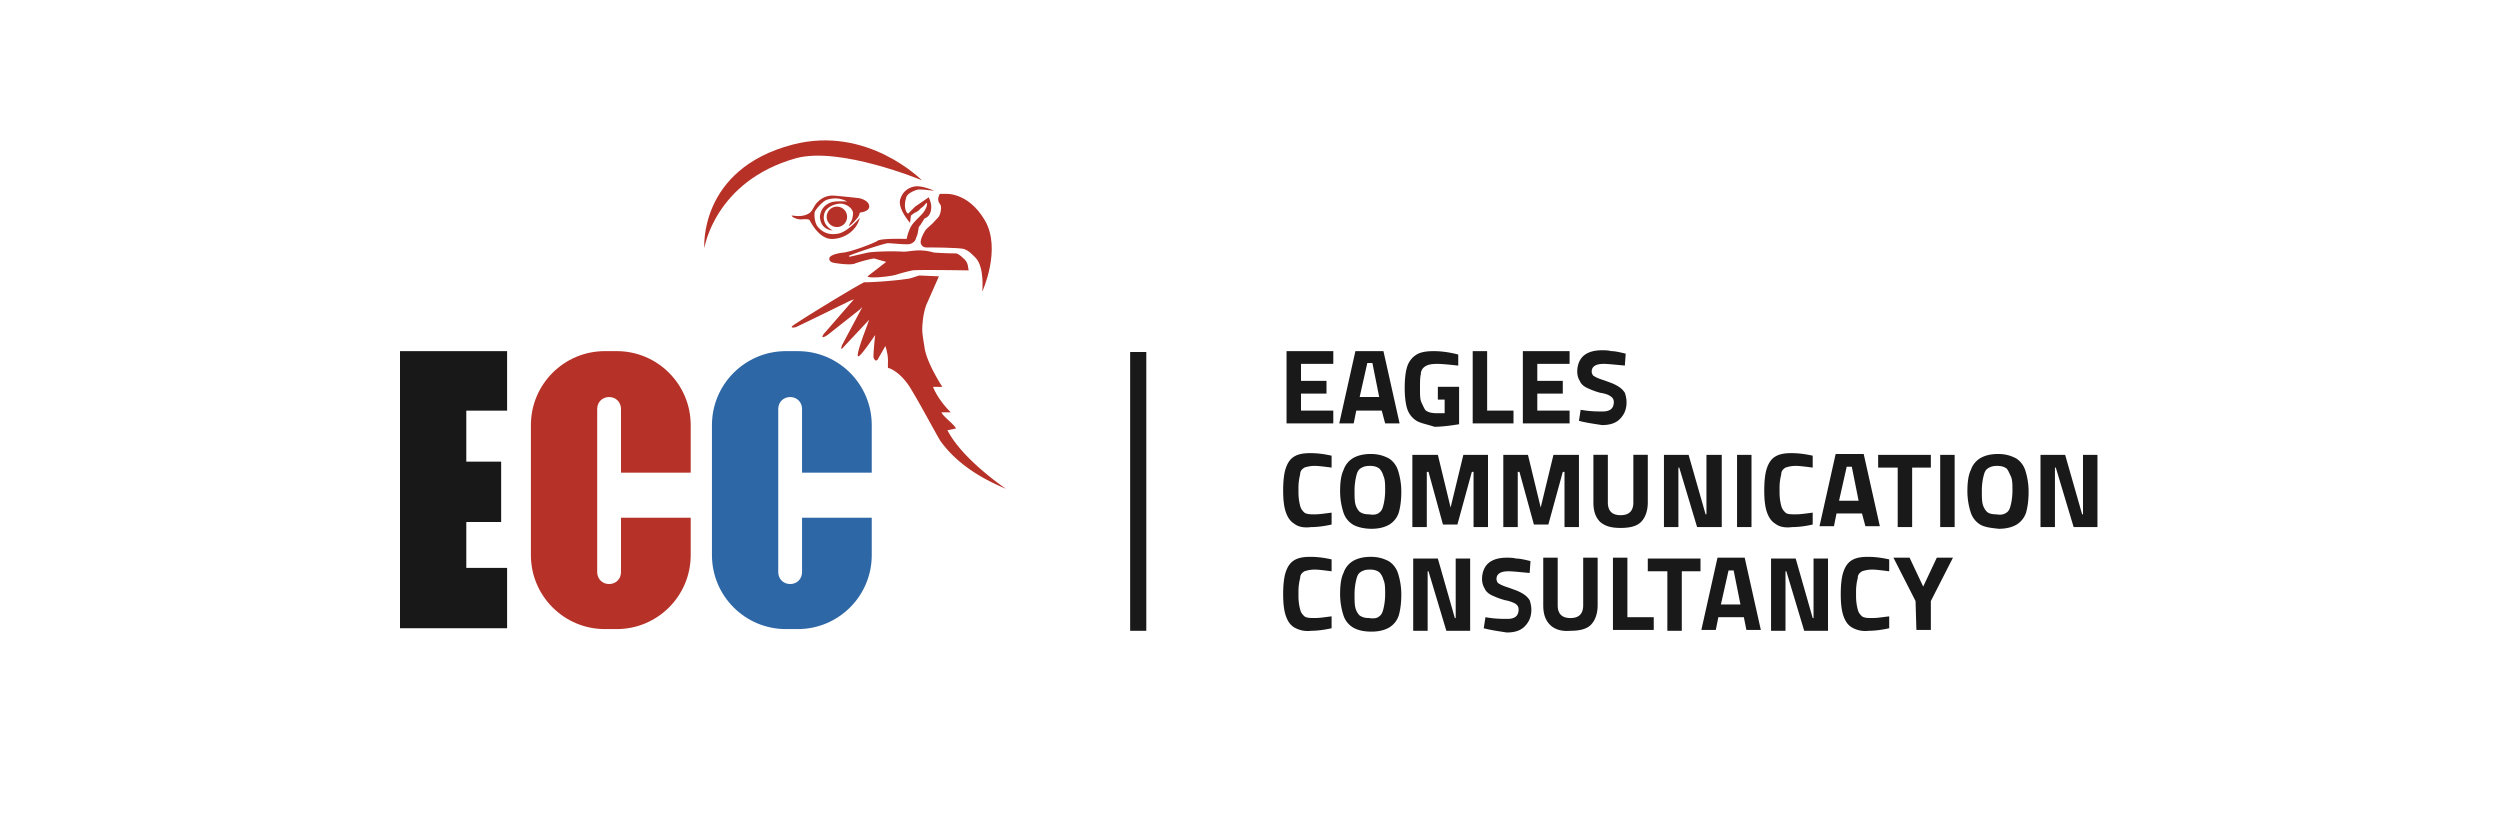 <svg width="300" height="100" fill="none" xmlns="http://www.w3.org/2000/svg"><g clip-path="url(#ecc-logo__a)"><path d="M137.556 42.238h-1.938v33.456h1.938V42.238Zm18.564 1.428v2.04h3.06v1.53h-3.06v2.04h3.876v1.53h-5.61v-8.67h5.61v1.53h-3.876Zm9.69 5.61h-3.06l-.306 1.53h-1.734l1.938-8.67h3.366l1.938 8.67h-1.734l-.408-1.53Zm-1.122-5.712h-.612l-.918 4.08h2.346l-.816-4.08Zm5.304 6.936a2.638 2.638 0 0 1-1.122-1.428c-.204-.612-.306-1.53-.306-2.55 0-1.02.102-1.938.306-2.55a2.638 2.638 0 0 1 1.122-1.428c.51-.306 1.224-.408 2.04-.408.816 0 1.632.102 2.55.306l.408.102v1.326c-1.02-.102-1.836-.204-2.55-.204-.714 0-1.122.102-1.428.306-.306.204-.51.51-.51.918-.102.408-.102.918-.102 1.734s0 1.326.204 1.734c.204.408.306.714.51.918.306.204.714.306 1.224.306h1.02V47.95h-.816v-1.53h2.55v4.488c-1.224.204-2.244.306-2.958.306-.918-.306-1.632-.408-2.142-.714Zm11.628-1.224v1.53h-4.896v-8.67h1.734v7.14h3.162Zm2.856-5.61v2.04h3.06v1.53h-3.06v2.04h3.876v1.53h-5.61v-8.67h5.61v1.53h-3.876Zm5.406 6.935-.408-.102.204-1.326c1.122.204 2.04.204 2.652.204.918 0 1.326-.408 1.326-1.122 0-.306-.102-.51-.408-.714-.306-.204-.612-.306-1.224-.408a9.302 9.302 0 0 1-1.632-.612c-.408-.204-.714-.51-.816-.816-.204-.306-.306-.714-.306-1.122 0-.816.306-1.53.816-1.938.51-.408 1.224-.612 2.142-.612.408 0 .714 0 1.122.102.408 0 .918.102 1.734.306l-.102 1.428c-1.122-.102-2.04-.204-2.55-.204-.918 0-1.428.306-1.428.918a.78.78 0 0 0 .204.51c.204.102.306.204.612.306.204.102.612.204 1.122.408.612.204 1.02.408 1.326.612.306.204.51.408.714.714.102.306.204.714.204 1.122 0 .918-.306 1.53-.816 2.04s-1.224.714-2.142.714c-.612-.102-1.428-.204-2.346-.408Zm-34.577 12.241c-.51-.306-.816-.816-1.02-1.428-.204-.612-.306-1.428-.306-2.55 0-1.122.102-2.04.306-2.652.204-.612.51-1.122 1.02-1.428.51-.306 1.122-.408 1.938-.408.816 0 1.632.102 2.55.306v1.428c-.816-.102-1.53-.204-2.04-.204s-.918.102-1.224.204c-.306.204-.51.408-.51.816a6.392 6.392 0 0 0-.204 1.632v.51c0 .714.102 1.224.204 1.632.102.408.306.612.51.816.306.204.714.204 1.224.204.612 0 1.224-.102 2.04-.204v1.428c-.918.204-1.734.306-2.448.306-.816.102-1.53 0-2.04-.408Zm7.037.102a2.638 2.638 0 0 1-1.122-1.428 8.314 8.314 0 0 1-.408-2.55c0-1.02.102-1.938.408-2.55a2.638 2.638 0 0 1 1.122-1.428c.51-.306 1.224-.51 2.142-.51.918 0 1.53.203 2.142.51.51.306.918.816 1.122 1.428.204.612.408 1.53.408 2.55 0 1.02-.102 1.835-.306 2.55a2.638 2.638 0 0 1-1.122 1.428c-.51.305-1.224.51-2.142.51-.918 0-1.734-.205-2.244-.51Zm3.162-1.428c.306-.204.408-.51.51-.919.102-.407.204-1.02.204-1.733 0-.714 0-1.326-.204-1.734a1.972 1.972 0 0 0-.51-.919c-.306-.203-.612-.305-1.122-.305-.51 0-.816.102-1.122.306-.306.203-.408.51-.51.917a7.324 7.324 0 0 0-.204 1.735c0 .714 0 1.224.102 1.632.102.407.306.713.51.917.306.205.612.306 1.122.306.612.102 1.02 0 1.224-.203Zm13.056-6.936v8.67h-1.734v-6.63h-.204l-1.734 6.324h-1.734l-1.734-6.324h-.204v6.63h-1.734v-8.67h3.06l1.53 6.324 1.53-6.324h2.958Zm10.914 0v8.67h-1.734v-6.63h-.204l-1.734 6.324h-1.734l-1.734-6.324h-.204v6.63h-1.734v-8.67h2.958l1.53 6.324 1.53-6.324h3.06Zm2.55 8.058c-.51-.51-.816-1.224-.816-2.346V54.58h1.734v5.712c0 1.02.51 1.53 1.53 1.53s1.53-.51 1.53-1.53V54.58h1.734v5.712c0 1.02-.306 1.836-.816 2.346s-1.326.714-2.448.714c-1.122 0-1.836-.204-2.448-.714Zm14.586-8.058v8.67h-2.958l-2.142-7.14h-.102v7.14h-1.734v-8.67h2.958l2.04 7.14h.102v-7.14h1.836Zm1.836 0h1.734v8.67h-1.734v-8.67Zm4.59 8.262c-.51-.306-.816-.816-1.02-1.428-.204-.612-.306-1.428-.306-2.55 0-1.122.102-2.04.306-2.652.204-.612.51-1.122 1.02-1.428.51-.306 1.122-.408 1.938-.408.816 0 1.632.102 2.55.306v1.428c-.816-.102-1.53-.204-2.04-.204s-.918.102-1.224.204c-.306.204-.51.408-.51.816a6.392 6.392 0 0 0-.204 1.632v.51c0 .714.102 1.224.204 1.632.102.408.306.612.51.816.204.204.714.204 1.224.204.612 0 1.224-.102 2.04-.204v1.428c-.918.204-1.734.306-2.448.306-.816.102-1.53 0-2.04-.408Zm10.404-1.225h-3.06l-.306 1.53h-1.734l1.938-8.67h3.366l1.938 8.67h-1.734l-.408-1.53Zm-1.224-5.61h-.612l-.918 4.08h2.346l-.816-4.08Zm5.508.103h-2.346v-1.53h6.324v1.53h-2.244v7.14h-1.734v-7.14Zm5.1-1.53h1.734v8.67h-1.734v-8.67Zm4.794 8.364a2.638 2.638 0 0 1-1.122-1.428 8.314 8.314 0 0 1-.408-2.55c0-1.02.102-1.938.408-2.55a2.638 2.638 0 0 1 1.122-1.428c.51-.306 1.224-.51 2.142-.51.918 0 1.53.203 2.142.51.51.306.918.816 1.122 1.428.204.612.408 1.53.408 2.55 0 1.02-.102 1.835-.306 2.55a2.638 2.638 0 0 1-1.122 1.428c-.51.305-1.224.51-2.142.51-1.02-.102-1.734-.205-2.244-.51Zm3.162-1.428c.306-.204.408-.51.51-.919.102-.407.204-1.02.204-1.733 0-.714 0-1.326-.204-1.734-.204-.409-.306-.715-.51-.919-.306-.203-.612-.305-1.122-.305-.51 0-.816.102-1.122.306-.306.203-.408.51-.51.917a7.324 7.324 0 0 0-.204 1.735c0 .714 0 1.224.102 1.632.102.407.306.713.51.917.204.205.612.306 1.122.306.612.102.918 0 1.224-.203Zm10.914-6.936v8.67h-2.856l-2.142-7.14h-.102v7.14h-1.734v-8.67h2.958l2.04 7.14h.102v-7.14h1.734Zm-96.389 20.706c-.51-.306-.816-.816-1.02-1.428-.204-.612-.306-1.428-.306-2.55 0-1.122.102-2.04.306-2.652.204-.612.51-1.122 1.02-1.428.51-.306 1.122-.408 1.938-.408.816 0 1.632.102 2.55.306v1.428c-.816-.102-1.53-.204-2.04-.204s-.918.102-1.224.204c-.306.204-.51.408-.51.816a6.392 6.392 0 0 0-.204 1.632v.51c0 .714.102 1.224.204 1.632.102.408.306.612.51.816.306.204.714.204 1.224.204.612 0 1.224-.102 2.04-.204v1.428c-.918.204-1.734.306-2.448.306a3.203 3.203 0 0 1-2.04-.408Zm7.037 0a2.638 2.638 0 0 1-1.122-1.428 8.314 8.314 0 0 1-.408-2.55c0-1.02.102-1.938.408-2.55a2.638 2.638 0 0 1 1.122-1.428c.51-.306 1.224-.51 2.142-.51.918 0 1.53.204 2.142.51.51.306.918.816 1.122 1.428.204.612.408 1.53.408 2.55 0 1.02-.102 1.836-.306 2.55a2.638 2.638 0 0 1-1.122 1.428c-.51.306-1.224.51-2.142.51-1.02 0-1.734-.204-2.244-.51Zm3.162-1.326c.306-.204.408-.51.51-.918.102-.408.204-1.02.204-1.734s0-1.326-.204-1.734a1.972 1.972 0 0 0-.51-.918c-.306-.204-.612-.306-1.122-.306-.51 0-.816.102-1.122.306-.306.204-.408.51-.51.918a7.324 7.324 0 0 0-.204 1.734c0 .714 0 1.224.102 1.632.102.408.306.714.51.918.306.204.612.306 1.122.306.612.102 1.02 0 1.224-.204Zm10.914-6.936v8.67h-2.856l-2.142-7.14h-.102v7.14h-1.734v-8.67h2.958l2.04 7.14h.102v-7.14h1.734Zm2.04 8.466-.408-.101.204-1.326c1.122.204 2.04.204 2.652.204.918 0 1.326-.408 1.326-1.122 0-.306-.102-.51-.408-.714a4.11 4.11 0 0 0-1.224-.408 9.302 9.302 0 0 1-1.632-.612c-.408-.204-.714-.51-.816-.816-.204-.306-.306-.714-.306-1.122 0-.816.306-1.53.816-1.938.51-.408 1.224-.612 2.142-.612.408 0 .714 0 1.122.102.408 0 .918.102 1.734.306l-.102 1.428c-1.122-.102-2.04-.204-2.55-.204-.918 0-1.428.306-1.428.918a.78.78 0 0 0 .204.51c.204.102.306.204.612.306.204.102.612.204 1.122.408.612.204 1.02.408 1.326.612.306.204.51.408.714.714.102.306.204.714.204 1.122 0 .918-.306 1.53-.816 2.04s-1.224.714-2.142.714c-.612-.102-1.428-.204-2.346-.408Zm7.548-.51c-.51-.51-.816-1.223-.816-2.345v-5.712h1.734v5.712c0 1.02.51 1.53 1.53 1.53s1.53-.51 1.53-1.53v-5.712h1.734v5.712c0 1.02-.306 1.836-.816 2.346s-1.326.714-2.448.714c-1.122.102-1.938-.204-2.448-.714Zm12.444-.917v1.53h-4.896v-8.67h1.734v7.14h3.162Zm1.632-5.509h-2.346v-1.53h6.324v1.53h-2.244v7.14h-1.734v-7.14Zm9.18 5.509h-3.06l-.306 1.53h-1.734l1.938-8.67h3.264l1.938 8.67h-1.734l-.306-1.53Zm-1.224-5.61h-.612l-.918 4.08h2.346l-.816-4.08Zm11.322-1.429v8.67h-2.856l-2.142-7.14h-.102v7.14h-1.734v-8.67h2.958l2.04 7.14h.102v-7.14h1.734Zm2.856 8.262c-.51-.306-.816-.816-1.02-1.428-.204-.612-.306-1.428-.306-2.55 0-1.122.102-2.04.306-2.652.204-.612.51-1.122 1.02-1.428.51-.306 1.122-.408 1.938-.408.816 0 1.632.102 2.55.306v1.428c-.816-.102-1.53-.204-2.04-.204s-.918.102-1.224.204c-.306.204-.51.408-.51.816a6.392 6.392 0 0 0-.204 1.632v.51c0 .714.102 1.224.204 1.632.102.408.306.612.51.816.306.204.714.204 1.224.204.612 0 1.224-.102 2.04-.204v1.428c-.918.204-1.734.306-2.448.306a3.203 3.203 0 0 1-2.04-.408Zm7.65-3.161-2.652-5.202h1.938l1.632 3.468 1.632-3.468h1.938l-2.652 5.202v3.468h-1.734l-.102-3.468Z" fill="#1A191A"/><path d="M113.382 23.267s2.754-.306 4.794 3.162c2.04 3.468-.306 8.568-.306 8.568s.306-2.958-.816-4.08c-.612-.612-.816-.816-1.326-1.02-.51-.204-4.386-.204-4.386-.204s-.612.102-.816-.408c-.204-.408.306-1.326.51-1.632.204-.306.816-.714 1.224-1.224.408-.408.51-.51.612-1.02.102-.51.102-.714-.204-1.122-.204-.408 0-.816.102-1.02h.612Z" fill="#B63027"/><path d="M74.52 62.027v6.63c0 .816-.612 1.428-1.428 1.428s-1.428-.612-1.428-1.428V49.073c0-.816.612-1.428 1.428-1.428s1.428.612 1.428 1.428v7.65h8.364V51.01c0-4.896-3.978-8.874-8.874-8.874h-1.428c-4.896 0-8.874 3.978-8.874 8.874v15.606c0 4.896 3.978 8.874 8.874 8.874h1.428c4.896 0 8.874-3.978 8.874-8.874v-4.488H74.52v-.102Z" fill="#B63127"/><path d="M96.246 62.027v6.63c0 .816-.612 1.428-1.428 1.428s-1.428-.612-1.428-1.428V49.073c0-.816.612-1.428 1.428-1.428s1.428.612 1.428 1.428v7.65h8.364V51.01c0-4.896-3.978-8.874-8.874-8.874h-1.428c-4.896 0-8.874 3.978-8.874 8.874v15.606c0 4.896 3.978 8.874 8.874 8.874h1.428c4.896 0 8.874-3.978 8.874-8.874v-4.488h-8.364v-.102Z" fill="#2D67A6"/><path d="M84.516 29.794s-.714-9.486 10.608-12.444c8.976-2.346 15.504 4.284 15.504 4.284s-9.792-4.08-15.096-2.652c-9.792 2.754-11.016 10.812-11.016 10.812Z" fill="#B73127"/><path d="M110.322 33.059c-.408.102-1.122.408-1.53.408-.408.102-3.468.408-5.1.408-1.428.714-8.568 5.1-8.67 5.304-.102.204.306.102.408.102.102 0 6.528-3.162 6.528-3.162l.51-.204-3.366 3.876s-.408.408-.408.612c0 .204.612-.204.612-.204l3.876-3.06.306-.306-2.448 4.59s-.102.306-.102.408c.102.102.306-.204.306-.204l3.06-3.264-.408 1.122s-1.224 3.162-.918 3.264c.204.204 2.04-2.55 2.04-2.55s-.204 1.836-.204 2.652c0 0 .102.408.306.408.204 0 .306-.306.306-.306l.816-1.428c.408 1.224.306 2.04.306 2.04v.408c0 .102 0 .204.102.204s1.53.51 2.754 2.652c1.122 1.836 3.06 5.508 3.468 6.12 1.938 2.652 4.692 4.386 7.854 5.712 0 0-5.202-3.468-7.038-7.038l1.02-.204c-.102-.408-1.632-1.53-1.734-1.938h1.122s-1.428-1.326-2.142-3.06h1.122s-1.938-2.958-2.142-4.794c-.306-1.836-.306-2.04-.204-3.06a8.203 8.203 0 0 1 .408-1.938l1.53-3.468m-12.24-5.916a1.224 1.224 0 1 0 0-2.448 1.224 1.224 0 0 0 0 2.448Z" fill="#B63127"/><path d="M110.424 27.04c-.204.205-.204.307-.204.51-.102.205 0 .409-.306 1.02 0 .103-.102.51-.714.715-.408.102-2.244-.102-2.652-.102-.408 0-4.386 1.326-4.692 1.53l.102.102s1.734-.408 2.244-.51c.51-.102 2.754-.204 4.182-.102.918 0 1.938-.408 3.672.102 1.326.102 2.652.102 2.652.102s.306 0 .918.612c.408.306.51.816.51.816l.102.612s-6.222-.102-6.732 0c-.51.102-1.326.306-1.938.51-.612.204-3.264.51-3.468.204l2.244-1.734s-1.122-.306-1.428-.408c-.306 0-1.836.408-2.346.612-.51.204-2.04 0-2.55-.102-.51-.102-.612-.51-.408-.714.204-.204.714-.408 1.632-.51.918-.102 3.672-1.122 4.08-1.428.51-.306 3.468-.204 3.468-.204s.204-1.02.612-1.632c.408-.612 1.224-1.224 1.53-1.734.306-.51.306-.714.306-.918 0-.204-.306.306-.612.51-.204.102-.306.408-.816.612 0 0-.51.306-.51.408 0 .102-.102.816-.102.816s-1.632-1.836-1.122-2.958c.51-1.428 1.938-1.428 1.938-1.428.816 0 1.734.408 2.04.51.306.102-1.53-.204-1.938-.102-.408.102-1.122.408-1.326.816-.51 1.428.102 2.142.204 2.04l.816-.816 1.632-1.122s.306.612.306 1.122c0 1.122-.612 1.326-.816 1.428m-7.752-.103c-.408 1.632-1.938 2.55-3.366 2.55-1.53 0-2.55-2.04-2.652-2.244-.204-.204-.714-.102-1.122-.102-.306 0-.918-.204-1.02-.408-.204-.204 1.02.306 2.04-.306.51-.306.612-1.02 1.122-1.428a2.43 2.43 0 0 1 1.734-.714c.408 0 3.162.306 3.162.306s1.122.204 1.224.918c.102.714-1.122.816-1.122.816s-.102.408-.204.51c-.102.204-.612.714-.714.816-.204.204-.408.306-.408.306s.102-.306.306-.612c.102-.204.204-.612.204-1.02 0 0-.102-.714-1.122-1.02-.612-.204-2.142.204-2.346 1.224-.306 1.326 1.02 1.938 1.02 1.938s-1.428 0-1.53-1.632c.102-1.122.816-1.53 1.326-1.734.51-.204 1.938-.102 1.938-.102l-.204-.102c-.204-.102-.204-.102-.612-.204-.408-.102-1.02-.102-1.632.102-.51.204-1.224 1.02-1.428 1.428-.102.408 0 1.326.306 1.734.306.408 1.02 1.122 2.346.918 1.224-.102 2.754-1.938 2.754-1.938Z" fill="#B63027"/><path d="M48 42.137v33.252h12.852v-7.242h-4.896v-5.508h4.182v-7.242h-4.182v-6.12h4.896v-7.14H48Z" fill="#191819"/></g><defs><clipPath id="ecc-logo__a"><path fill="#fff" transform="translate(48 16.84)" d="M0 0h204v59.16H0z"/></clipPath></defs></svg>